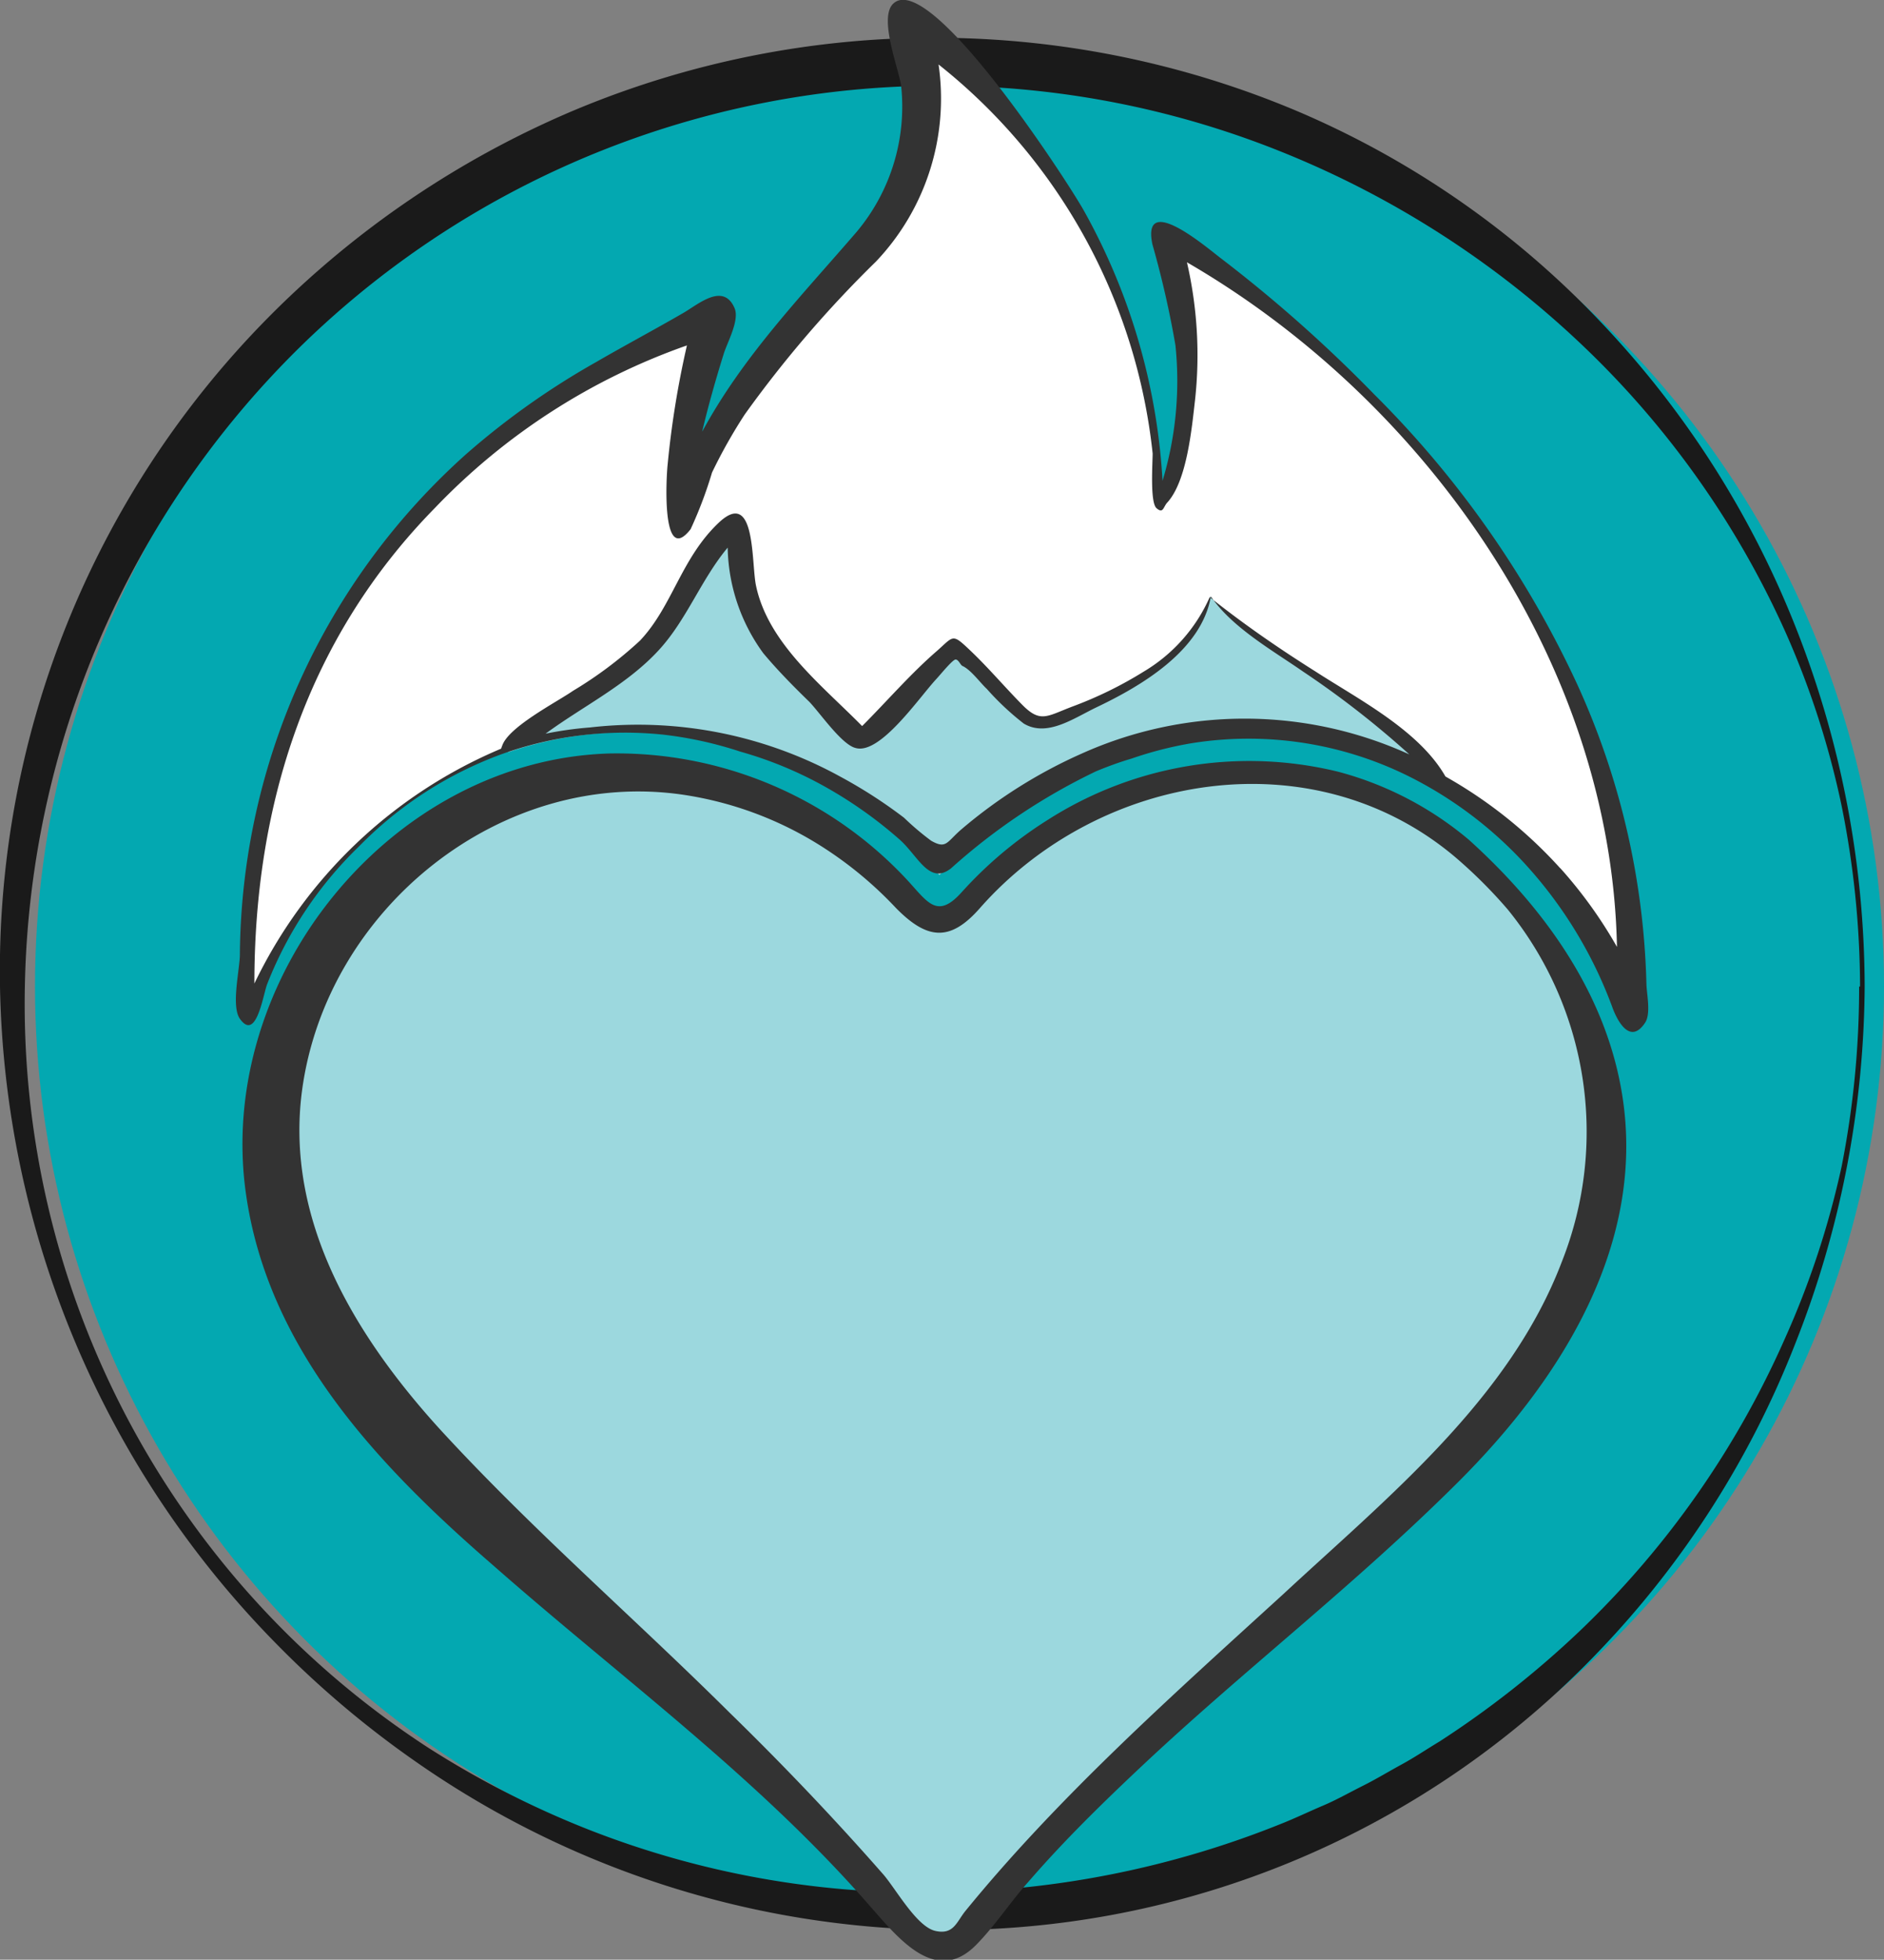 <svg xmlns="http://www.w3.org/2000/svg" viewBox="0 0 81.84 85.1"><rect x="0" y="0" width="81.84" height="85.1" fill="#808080" stroke="none"/><defs><style>.cls-1{fill:#03a8b1;}.cls-2{fill:#1a1a1a;}.cls-3{fill:#fff;}.cls-4{fill:#9cd8de;}.cls-5{fill:#333;}</style></defs><title>passion</title><g id="Layer_2" data-name="Layer 2"><g id="Layer_1-2" data-name="Layer 1"><circle class="cls-1" cx="41.68" cy="42.84" r="40.16"/><path class="cls-2" d="M81,42.84A42.74,42.74,0,0,1,78,58.31a40.67,40.67,0,0,1-8.51,13.36A39.11,39.11,0,0,1,40.7,83.81a40.56,40.56,0,0,1-22.54-7.24,42.42,42.42,0,0,1-6.08-5.11A41.76,41.76,0,0,1,0,42.84,40.34,40.34,0,0,1,11.65,13.79a41.29,41.29,0,0,1,13.29-9,40.51,40.51,0,0,1,31.49.07A39.4,39.4,0,0,1,69.55,14a41.09,41.09,0,0,1,8.51,13.38A42.72,42.72,0,0,1,81,42.84Zm-.2,0A40.2,40.2,0,0,0,80,35a37.52,37.52,0,0,0-2.4-7.46A39.48,39.48,0,0,0,68.64,14.9,41.31,41.31,0,0,0,55.71,6.61,39.74,39.74,0,0,0,13,15.1,39.94,39.94,0,0,0,1.08,42.84,38.51,38.51,0,0,0,18.61,75.9a40.4,40.4,0,0,0,6.93,3.54A39.6,39.6,0,0,0,40.7,82.18a41.27,41.27,0,0,0,15-3c.6-.24,1.18-.52,1.77-.77s1.15-.57,1.73-.86,1.12-.62,1.69-.93,1.1-.67,1.65-1a41.87,41.87,0,0,0,6.08-4.79,39.72,39.72,0,0,0,8.91-12.69A37.94,37.94,0,0,0,80,50.65,40.19,40.19,0,0,0,80.76,42.84Z"/><path class="cls-3" d="M16.93,35.42a16.3,16.3,0,0,1,10.5-3.77,16.94,16.94,0,0,1,7.06,1.55,19.9,19.9,0,0,1,6.35,4.65,19.9,19.9,0,0,1,6.35-4.65,17,17,0,0,1,7.06-1.55,16.28,16.28,0,0,1,10.5,3.77A19.62,19.62,0,0,1,70.86,44c1-21.89-20.28-33.85-20.28-33.85A15.78,15.78,0,0,1,50.4,22C50.31,8.58,39.46.89,39.46.89s2.15,5.86-2,10c-7.43,7.4-8.07,12-8.07,12C29.15,20,31,13.75,31,13.75,9.19,22.48,10.76,41.47,10.76,41.47a11.56,11.56,0,0,0,0,2.71A19.51,19.51,0,0,1,16.93,35.42Z"/><path class="cls-4" d="M63.5,36.84a14.88,14.88,0,0,0-16.35-1.58,18,18,0,0,0-4.71,3.53c-.34.35-.64.91-1.08,1.16-1,.56-1.63-.54-2.23-1.16a17.7,17.7,0,0,0-3.24-2.68,15.17,15.17,0,0,0-16.42-.31,16.75,16.75,0,0,0-7.7,12.81c-.26,5.87,3,11,6.92,15C23,68,27.76,71.82,32.2,76a87.76,87.76,0,0,1,6.55,6.81c.7.83,1.59,2.26,2.85,1.45A5.45,5.45,0,0,0,42.67,83c.61-.72,1.23-1.43,1.87-2.12,4.23-4.61,9-8.69,13.65-12.88s9.73-8.78,11.22-15.23C70.82,46.65,68.22,40.81,63.5,36.84Z"/><path class="cls-5" d="M63.19,37.2C57,32,47.76,33.56,42.58,39.42c-1.3,1.49-2.3,1.4-3.67,0a16.7,16.7,0,0,0-3.42-2.79,15.46,15.46,0,0,0-5.76-2.11c-7.94-1.2-15.55,4.93-16.61,12.84C12.37,53,15.43,58,19.05,62c4,4.37,8.47,8.23,12.65,12.38C34,76.62,36.27,79,38.39,81.42c.55.65,1.44,2.25,2.24,2.43s.92-.39,1.31-.87c4.08-5,9-9.37,13.8-13.75C60.3,65,65.59,60.74,67.85,54.78A15.31,15.31,0,0,0,65.5,39.5,20.9,20.9,0,0,0,63.19,37.2Zm.62-.73c3.18,2.87,5.84,6.5,6.61,10.8,1.2,6.64-2.59,12.62-7.1,17.11S54.06,72.5,49.58,76.71c-1.69,1.59-3.36,3.22-4.9,5-.79.88-1.47,1.94-2.3,2.77-1.72,1.72-3.33-.28-4.53-1.64C33,77.25,27,72.88,21.45,68c-5-4.33-9.82-9.39-10.77-16.19-1.31-9.32,6.26-18.8,15.79-19.09a17.23,17.23,0,0,1,12.87,5.42c.94,1,1.34,1.82,2.43.61a17.68,17.68,0,0,1,3.75-3.15,16.26,16.26,0,0,1,12.6-2.09A14.63,14.63,0,0,1,63.81,36.47Z"/><path class="cls-4" d="M52.57,25.9c-1,3.68-7.65,5.59-7.65,5.59l-3.5-3.4-4,4.09S33.87,28.63,33,27.4s-1-4.73-1-4.73-.86.36-2.66,3.77c-1.49,2.82-3.94,3.31-7.28,6.23a16.52,16.52,0,0,1,5.34-.88,17,17,0,0,1,7.07,1.55A19.86,19.86,0,0,1,40.81,38a19.9,19.9,0,0,1,6.35-4.65,17,17,0,0,1,7.06-1.55,16.54,16.54,0,0,1,8.39,2.27C61.58,31.69,54.38,28,52.57,25.9Z"/><path class="cls-5" d="M71.52,42.73a33.28,33.28,0,0,0-3-13,43.52,43.52,0,0,0-8.81-12.59A61,61,0,0,0,53,11.19c-.66-.51-3.41-2.84-2.94-.58a42.3,42.3,0,0,1,1,4.38,15,15,0,0,1-.56,5.89A27.2,27.2,0,0,0,47.09,9.16c-.71-1.28-6.71-10.51-8.29-9-.66.63.29,2.94.35,3.62a8.46,8.46,0,0,1-1.93,6.28c-2.41,2.8-4.94,5.4-6.72,8.69.27-1.14.59-2.27.94-3.39.15-.49.71-1.48.46-2-.49-1.09-1.55-.16-2.2.22-1.26.73-2.54,1.41-3.8,2.14a33.59,33.59,0,0,0-5.65,4,29.45,29.45,0,0,0-9.83,21.73c0,.63-.39,2.24,0,2.79.71,1,1-1,1.18-1.49a16.89,16.89,0,0,1,4-6,16.71,16.71,0,0,1,6.19-4,15.91,15.91,0,0,1,7-.85,16.75,16.75,0,0,1,3.37.74,16.9,16.9,0,0,1,3.78,1.58,18.71,18.71,0,0,1,3.13,2.23c.81.71,1.29,2,2.24,1.26a26.57,26.57,0,0,1,6.31-4.22c.51-.21,1-.39,1.54-.55a16.22,16.22,0,0,1,2.51-.65A15.64,15.64,0,0,1,61.75,34a17.44,17.44,0,0,1,4.39,3.4,18.87,18.87,0,0,1,3.91,6.37c.2.54.76,1.64,1.42.63C71.72,44,71.53,43.16,71.52,42.73ZM47,32.72A21.47,21.47,0,0,0,41.78,36c-.66.56-.66.89-1.33.51a11.9,11.9,0,0,1-1.18-1,21,21,0,0,0-2.76-1.78,18.26,18.26,0,0,0-10.88-2.14,15.72,15.72,0,0,0-1.93.27c1.62-1.19,3.53-2.12,4.91-3.62,1.22-1.32,1.84-3.07,3-4.46a8,8,0,0,0,1.55,4.59c.62.74,1.3,1.43,2,2.11.46.48,1.4,1.85,2,2,1.07.32,2.78-2.21,3.52-3,.16-.17.7-.84.83-.84s.21.24.3.28c.37.17.76.72,1.06,1a11.86,11.86,0,0,0,1.6,1.5c1,.6,2.14-.21,3.13-.69,2-.95,4.59-2.48,5-4.83.92,1.35,2.66,2.33,4,3.26a40.29,40.29,0,0,1,4.62,3.6A17.26,17.26,0,0,0,47,32.72Zm20.79,5a19.82,19.82,0,0,0-5-4c-1.14-2-3.76-3.34-5.63-4.55-1.59-1-3.13-2.06-4.61-3.24a7.1,7.1,0,0,1-2.86,3.23,17.13,17.13,0,0,1-3.1,1.52c-1.11.42-1.39.73-2.18-.07S42.94,29,42.15,28.25s-.71-.64-1.43,0c-1.16,1-2.19,2.2-3.27,3.28-1.74-1.77-4.08-3.58-4.61-6.1-.21-1,0-4.27-1.63-2.72s-2,3.62-3.41,5.11A17.54,17.54,0,0,1,24.89,30c-.69.48-2.78,1.55-3.07,2.37a1.21,1.21,0,0,0-.05.14A20.87,20.87,0,0,0,11.05,42.71c0-7.78,2.29-15,7.85-20.66A27.93,27.93,0,0,1,29.84,15,40.22,40.22,0,0,0,29,20.19c-.06.57-.27,4.42,1,2.79a18.22,18.22,0,0,0,.93-2.46A22.41,22.41,0,0,1,32.35,18a50.06,50.06,0,0,1,5.7-6.64A10.27,10.27,0,0,0,40.77,2.8a24.92,24.92,0,0,1,9.3,16.89c0,.43-.12,2.13.17,2.38s.29-.05.46-.24c.86-.93,1.07-3.23,1.21-4.44a17.93,17.93,0,0,0-.35-6C62,17.44,70,28.87,70.24,41.12A19.52,19.52,0,0,0,67.76,37.68Z"/></g></g></svg>